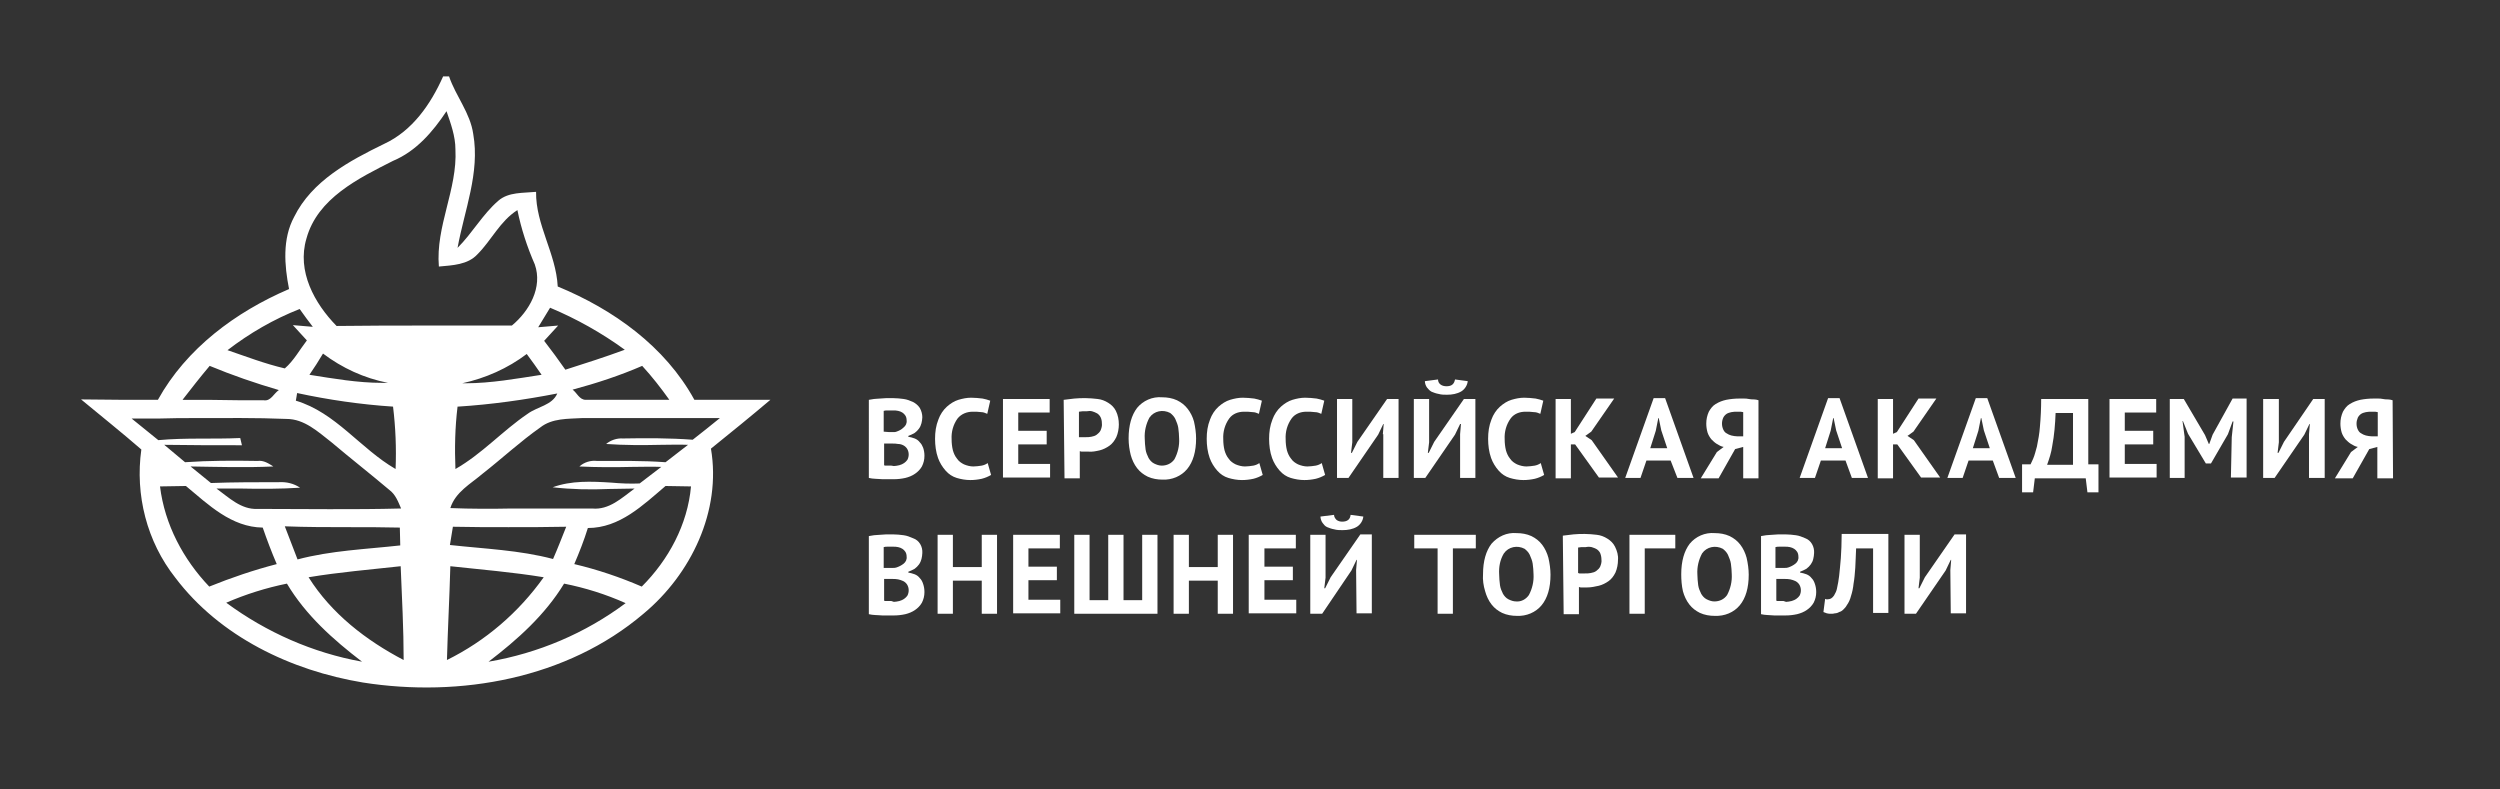 <?xml version="1.0" encoding="UTF-8"?> <!-- Generator: Adobe Illustrator 25.0.0, SVG Export Plug-In . SVG Version: 6.00 Build 0) --> <svg xmlns="http://www.w3.org/2000/svg" xmlns:xlink="http://www.w3.org/1999/xlink" id="Layer_1" x="0px" y="0px" viewBox="0 0 589 186" style="enable-background:new 0 0 589 186;" xml:space="preserve"><rect x="0" y="0" width="589" height="186" fill="#333333" stroke="none"/> <style type="text/css"> .st0{fill:#FFFFFF;} </style> <path class="st0" d="M53.3,142c4.6-2,9.4-3.5,14.3-4.5c4.4,7.4,10.9,13.2,17.7,18.4C73.7,153.8,62.8,149,53.3,142 M132.9,137.5 c5,1,9.8,2.5,14.5,4.6c-9.5,7.1-20.6,11.8-32.3,13.8C121.9,150.7,128.4,144.9,132.9,137.5 M106.1,133.4c7.3,0.8,14.7,1.4,22,2.6 c-5.9,8.3-13.7,15-22.8,19.5C105.5,148.1,105.9,140.8,106.1,133.4 M72.7,136c7.2-1.2,14.5-1.8,21.7-2.6c0.3,7.4,0.7,14.8,0.7,22.1 C86.3,150.9,78.1,144.6,72.7,136 M133.4,124.1c-1,2.5-2,5.1-3.1,7.6c-7.9-2.1-16.2-2.4-24.3-3.3c0.2-1.1,0.5-3.2,0.7-4.3 c4.4,0.1,8.7,0.1,13.1,0.1C124.4,124.2,128.9,124.2,133.4,124.1 M67.1,124c5.1,0.2,10.2,0.2,15.3,0.2c3.9,0,7.9,0,11.8,0.1 c0,1.4,0.1,2.8,0.1,4.2c-8.1,0.9-16.3,1.2-24.2,3.3C69.1,129.2,68.1,126.6,67.1,124 M37.7,114.6l6.1-0.1c5.3,4.4,10.7,9.7,18.1,9.8 c1,2.9,2.1,5.8,3.3,8.6c-5.4,1.4-10.7,3.2-15.9,5.3C43.2,131.8,38.8,123.6,37.7,114.6 M135.3,132.9c1.2-2.8,2.3-5.6,3.2-8.5 c7.5,0,13-5.4,18.3-9.9l6,0.1c-0.8,9-5.3,17.3-11.6,23.6C146.1,136,140.8,134.2,135.3,132.9 M106.1,119.7c1.2-3.8,4.8-5.7,7.6-8.1 c4.6-3.6,8.9-7.6,13.6-10.9c2.8-2.2,6.5-2,9.8-2.2c5.8,0,11.7,0,17.5,0c5,0,10,0,15,0c-2.1,1.7-4.2,3.4-6.4,5.1 c-5.4-0.4-10.9-0.4-16.4-0.3c-1.5-0.1-2.9,0.4-4,1.3c4.3,0.3,8.6,0.3,12.9,0.2c2.1,0,4.3-0.1,6.4,0c-1.8,1.4-3.5,2.7-5.3,4.1 c-5.4-0.4-10.7-0.3-16.1-0.3c-1.5-0.2-3.1,0.3-4.2,1.3c4.1,0.2,8.3,0.2,12.4,0.1c2.3,0,4.6-0.1,6.9,0c-1.7,1.3-3.4,2.6-5.1,3.9 c-2.2,0.1-4.5,0-6.7-0.2c-4.7-0.3-9.4-0.5-13.8,1.1c4.4,0.5,8.9,0.6,13.3,0.4c2,0,4-0.1,6-0.1c-3,2.2-6,5.1-10,4.7 c-3.3,0-6.7,0-10,0h-8.9C115.8,119.9,111,119.9,106.1,119.7 M45.9,98.5c7.2,0,14.4-0.1,21.6,0.2c4.2,0,7.4,3,10.6,5.5 c4.5,3.8,9.1,7.4,13.6,11.2c1.5,1.1,2.1,2.8,2.8,4.4c-11.2,0.3-22.5,0.1-33.8,0.1c-3.9,0.2-6.8-2.7-9.7-4.8c1.9,0,3.9,0,5.8,0 c4.6,0.1,9.3,0.1,13.9-0.2c-1.5-1-3.2-1.4-5-1.3c-5.3,0-10.7,0-16,0.2c-1.6-1.3-3.2-2.6-4.8-3.9c6.5,0.1,13,0.3,19.5,0 c-1.1-0.7-2.3-1.5-3.7-1.3c-5.7-0.1-11.4-0.1-17.1,0.3l-4.9-4.1c6.1,0.1,12.2,0.1,18.3,0.1c-0.1-0.4-0.3-1.3-0.4-1.7 c-6.4,0.3-12.9-0.1-19.3,0.5c-2.1-1.7-4.2-3.4-6.3-5.1c2.3,0,4.5,0,6.8,0C40.5,98.5,43.2,98.5,45.9,98.5 M107.9,95.8 c7.9-0.5,15.7-1.6,23.4-3.1c-1.2,2.8-4.7,3.1-7,4.8c-5.9,4-10.7,9.4-17,13c-0.2-4.9-0.1-9.8,0.5-14.7 M69.7,94.4 c0.1-0.4,0.2-1.3,0.3-1.8c7.4,1.6,15,2.7,22.6,3.2c0.6,4.9,0.8,9.8,0.6,14.7C84.9,105.7,79.1,97.2,69.7,94.4 M134.9,91.8 c5.6-1.5,11.1-3.3,16.4-5.6c2.3,2.5,4.4,5.2,6.4,8c-2.8,0-5.6,0-8.4,0c-3.7,0-7.4,0-11,0h-0.3C136.5,94.2,135.9,92.5,134.9,91.8 M43,94.2c2.1-2.7,4.2-5.4,6.4-8c5.3,2.2,10.8,4.1,16.3,5.7c-1.2,0.8-1.9,2.7-3.6,2.4c-1.9,0-3.8,0-5.7,0C52,94.2,47.5,94.2,43,94.2 M108.9,90.3c5.5-1.2,10.7-3.5,15.2-6.9c1.2,1.6,2.4,3.3,3.5,4.9c-5.9,0.9-11.9,2-17.9,2L108.9,90.3 M72.9,88.3 c1.1-1.6,2.2-3.3,3.2-5c4.5,3.4,9.7,5.8,15.3,6.9H90C84.3,90.2,78.6,89.2,72.9,88.3 M53.6,82.5c5.2-4,10.9-7.3,17-9.7 c1,1.4,2,2.8,3.1,4.2c-1.2-0.1-3.5-0.3-4.7-0.4c0.8,0.9,2.5,2.7,3.3,3.6c-1.7,2.2-3.1,4.8-5.2,6.6C62.4,85.7,58,84,53.6,82.5 M129.6,72.5c6.2,2.6,12.1,5.9,17.6,9.9c-4.6,1.7-9.3,3.2-14,4.7c-1.6-2.3-3.3-4.6-5-6.8l3.3-3.6l-4.7,0.4L129.6,72.5 M79.3,76.8 c-5.2-5.3-9.4-12.9-7.1-20.6c2.6-9.5,12.3-14.2,20.4-18.3c5.5-2.3,9.4-6.9,12.6-11.7c1,2.9,2.1,5.9,2.1,9c0.5,9.4-4.7,18.1-3.9,27.6 c3.2-0.3,6.8-0.4,9.1-2.9c3.3-3.3,5.3-7.8,9.4-10.4c0.9,4.4,2.3,8.7,4.1,12.8c1.9,5.4-1.3,11-5.4,14.4c-6.5,0-13,0-19.6,0 C93.8,76.7,86.5,76.7,79.3,76.8 M104.4,18c-2.9,6.5-7.2,12.8-13.9,15.9c-8.2,4-17,8.7-21.2,17.2c-2.8,5.2-2.3,11.4-1.2,17 c-12.6,5.4-24.2,14-30.9,26.1c-6,0-12.1,0-18.1-0.1c4.7,3.9,9.6,7.8,14.2,11.8c-1.5,10.7,1.3,21.7,8,30.2 C51.8,150,68.6,158,85.5,160.8c22.9,3.6,48.1-0.9,66.1-16.2c11.2-9.3,18.4-24.2,15.9-38.9c4.7-3.8,9.4-7.6,14-11.5 c-6,0-11.9,0-17.9,0c-6.9-12.6-19.1-21.3-32.2-26.7c-0.4-7.8-5.2-14.5-5.1-22.3c-3,0.3-6.5,0-8.9,2.1c-3.7,3.2-6.1,7.6-9.6,11.1 c1.6-8.8,5.3-17.7,3.7-26.8c-0.7-5-4.1-8.9-5.7-13.6L104.4,18z"></path> <path class="st0" d="M217.3,98.3c0,0.5-0.1,0.9-0.2,1.4c-0.1,0.4-0.3,0.9-0.6,1.3c-0.3,0.4-0.6,0.7-1,1c-0.5,0.3-1,0.5-1.5,0.7v0.2 c0.5,0.1,1,0.2,1.5,0.4c0.5,0.2,0.9,0.5,1.2,0.9c0.4,0.4,0.6,0.8,0.8,1.3c0.2,0.6,0.3,1.2,0.3,1.9c0,0.9-0.2,1.7-0.6,2.5 c-0.4,0.7-1,1.3-1.6,1.7c-0.7,0.5-1.5,0.8-2.3,1c-0.9,0.2-1.8,0.3-2.7,0.3h-1.2c-0.5,0-1,0-1.5,0s-1.1-0.1-1.7-0.1 c-0.5,0-1-0.1-1.5-0.2V94.2l1.2-0.2c0.4,0,0.9-0.1,1.4-0.1s1-0.1,1.5-0.1s1,0,1.6,0c0.9,0,1.7,0.1,2.5,0.2c0.8,0.1,1.5,0.4,2.2,0.7 c0.6,0.3,1.2,0.8,1.6,1.4C217.1,96.8,217.3,97.6,217.3,98.3z M209.5,101.8h0.9c0.3,0,0.6,0,0.8-0.1c0.6-0.2,1.2-0.5,1.7-1 c0.5-0.4,0.8-1,0.7-1.7c0-0.4-0.1-0.8-0.3-1.1c-0.2-0.3-0.4-0.5-0.7-0.7c-0.3-0.2-0.6-0.3-1-0.4c-0.4-0.1-0.8-0.1-1.2-0.1 c-0.5,0-0.9,0-1.3,0c-0.3,0-0.6,0-0.9,0.1v4.9L209.5,101.8z M210.6,109.8c0.4,0,0.8-0.1,1.3-0.2c0.4-0.1,0.8-0.3,1.1-0.5 c0.3-0.2,0.6-0.5,0.8-0.8c0.4-0.8,0.4-1.8-0.1-2.6c-0.2-0.3-0.5-0.6-0.9-0.8c-0.4-0.2-0.8-0.3-1.2-0.3c-0.5-0.1-0.9-0.1-1.4-0.1 h-1.9v5.1c0.1,0.1,0.3,0.1,0.4,0.1h0.6h0.7L210.6,109.8z"></path> <path class="st0" d="M233.5,111.9c-0.7,0.4-1.4,0.7-2.2,0.9c-0.9,0.2-1.8,0.3-2.7,0.3c-1.1,0-2.2-0.2-3.2-0.5 c-1-0.3-1.9-0.9-2.6-1.7c-0.8-0.9-1.4-1.9-1.8-3c-0.5-1.4-0.7-3-0.7-4.5c0-1.6,0.2-3.1,0.8-4.6c0.4-1.1,1.1-2.2,2-3 c0.8-0.7,1.7-1.3,2.7-1.6c1-0.3,2-0.5,3-0.5c0.9,0,1.8,0.1,2.7,0.2c0.6,0.1,1.2,0.3,1.8,0.5l-0.7,3.1c-0.5-0.2-0.9-0.4-1.4-0.4 c-0.7-0.1-1.3-0.1-2-0.1c-1.4,0-2.7,0.5-3.6,1.6c-1,1.4-1.5,3.1-1.4,4.9c0,0.9,0.1,1.8,0.3,2.6c0.2,0.7,0.5,1.4,1,2 c0.4,0.6,1,1,1.6,1.3c0.7,0.3,1.5,0.5,2.2,0.5c0.7,0,1.3-0.1,2-0.2c0.5-0.1,1-0.3,1.4-0.6L233.5,111.9z"></path> <path class="st0" d="M236.3,94h11v3.2h-7.4v4.3h6.7v3.2h-6.7v4.6h7.5v3.2h-11.1V94z"></path> <path class="st0" d="M250.6,94.2c0.8-0.1,1.6-0.2,2.5-0.3c0.9-0.1,1.8-0.1,2.7-0.1c0.9,0,1.9,0.1,2.8,0.2c0.9,0.1,1.7,0.4,2.5,0.9 c0.8,0.5,1.4,1.1,1.8,1.9c0.5,1,0.7,2.1,0.7,3.2c0,1-0.2,2.1-0.6,3c-0.4,0.8-0.9,1.5-1.6,2c-0.7,0.5-1.5,0.9-2.3,1.1 c-0.9,0.2-1.8,0.4-2.7,0.3h-1h-0.6l-0.4-0.1v6.4h-3.6L250.6,94.2z M256,96.9c-0.4,0-0.7,0-1,0l-0.8,0.1v6h0.3h0.4h0.8 c0.5,0,1,0,1.4-0.1c0.5-0.1,0.9-0.2,1.3-0.5c0.4-0.3,0.7-0.6,0.9-1c0.2-0.5,0.4-1.1,0.3-1.7c0-0.5-0.1-1-0.3-1.4 c-0.2-0.4-0.5-0.7-0.8-0.9c-0.4-0.2-0.8-0.4-1.2-0.5C256.9,96.8,256.5,96.8,256,96.9L256,96.9z"></path> <path class="st0" d="M265.9,103.3c0-3.1,0.7-5.5,2-7.2c1.4-1.7,3.6-2.7,5.9-2.5c1.2,0,2.4,0.2,3.5,0.7c1,0.5,1.8,1.1,2.5,2 c0.7,0.9,1.2,1.9,1.5,3c0.3,1.3,0.5,2.7,0.5,4c0,3.1-0.7,5.5-2.1,7.2c-1.4,1.7-3.6,2.6-5.8,2.5c-1.2,0-2.4-0.2-3.5-0.7 c-1-0.5-1.8-1.1-2.5-2c-0.7-0.9-1.2-2-1.5-3.1C266.1,106,265.9,104.7,265.9,103.3z M269.7,103.3c0,0.9,0.1,1.7,0.2,2.6 c0.1,0.7,0.4,1.4,0.7,2c0.3,0.5,0.7,1,1.3,1.3c0.6,0.3,1.2,0.5,1.8,0.5c1.2,0,2.3-0.5,3-1.5c0.8-1.5,1.2-3.2,1.1-4.9 c0-0.8-0.1-1.7-0.2-2.5c-0.1-0.7-0.4-1.4-0.7-2.1c-0.3-0.6-0.7-1-1.2-1.4c-1.7-0.9-3.8-0.5-4.9,1.1 C270,99.9,269.6,101.6,269.7,103.3z"></path> <path class="st0" d="M297.5,111.9c-0.7,0.4-1.4,0.7-2.2,0.9c-0.9,0.2-1.8,0.3-2.7,0.3c-1.1,0-2.2-0.2-3.2-0.5 c-1-0.3-1.9-0.9-2.6-1.7c-0.8-0.9-1.4-1.9-1.8-3c-0.5-1.4-0.7-3-0.7-4.5c0-1.6,0.2-3.1,0.8-4.6c0.4-1.1,1.1-2.2,2-3 c0.8-0.7,1.7-1.3,2.7-1.6c1-0.3,2-0.5,3-0.5c0.9,0,1.8,0.1,2.7,0.2c0.6,0.1,1.2,0.3,1.8,0.5l-0.7,3.1c-0.5-0.2-0.9-0.4-1.5-0.4 c-0.7-0.1-1.3-0.1-2-0.1c-1.4,0-2.7,0.5-3.5,1.6c-1,1.4-1.5,3.1-1.4,4.9c0,0.9,0.1,1.8,0.3,2.6c0.2,0.7,0.5,1.4,1,2 c0.4,0.6,1,1,1.6,1.3c0.7,0.3,1.5,0.5,2.2,0.5c0.7,0,1.3-0.1,2-0.2c0.5-0.1,1-0.3,1.4-0.6L297.5,111.9z"></path> <path class="st0" d="M312.2,111.9c-0.7,0.4-1.4,0.7-2.2,0.9c-0.9,0.2-1.8,0.3-2.7,0.3c-1.1,0-2.2-0.2-3.2-0.5 c-1-0.3-1.9-0.9-2.6-1.7c-0.8-0.9-1.4-1.9-1.8-3c-0.5-1.4-0.7-3-0.7-4.5c0-1.6,0.2-3.1,0.8-4.6c0.4-1.1,1.1-2.2,2-3 c0.8-0.7,1.7-1.3,2.7-1.6c1-0.3,2-0.5,3-0.5c0.9,0,1.8,0.1,2.7,0.2c0.6,0.1,1.2,0.3,1.8,0.5l-0.7,3.1c-0.5-0.2-0.9-0.4-1.5-0.4 c-0.7-0.1-1.3-0.1-2-0.1c-1.4,0-2.7,0.5-3.5,1.6c-1,1.4-1.5,3.1-1.4,4.9c0,0.9,0.1,1.8,0.3,2.6c0.2,0.7,0.5,1.4,1,2 c0.4,0.6,1,1,1.6,1.3c0.7,0.3,1.5,0.5,2.2,0.5c0.7,0,1.3-0.1,2-0.2c0.5-0.1,1-0.3,1.4-0.6L312.2,111.9z"></path> <path class="st0" d="M325.8,102.3l0.2-2.4h-0.1l-1.2,2.5l-7,10.2h-2.7V94h3.6v10.2l-0.3,2.5h0.2l1.3-2.6l7-10.1h2.7v18.6h-3.6V102.3 z"></path> <path class="st0" d="M344,102.3l0.2-2.4H344l-1.2,2.5l-7,10.2h-2.7V94h3.6v10.2l-0.3,2.5h0.2l1.3-2.6l7-10.1h2.7v18.6H344V102.3z M338.8,89.4c0,0.5,0.2,0.9,0.6,1.2c0.4,0.3,0.9,0.4,1.4,0.4c1.2,0,1.8-0.5,2-1.6l3,0.4c-0.1,1-0.7,1.9-1.5,2.4 c-1,0.6-2.2,0.8-3.4,0.8c-0.7,0-1.3,0-2-0.2c-0.6-0.1-1.1-0.3-1.6-0.5c-0.4-0.2-0.8-0.6-1.1-1c-0.3-0.4-0.5-1-0.5-1.5L338.8,89.4z"></path> <path class="st0" d="M363.8,111.9c-0.7,0.4-1.4,0.7-2.2,0.9c-0.9,0.2-1.8,0.3-2.7,0.3c-1.1,0-2.2-0.2-3.2-0.5 c-1-0.3-1.9-0.9-2.6-1.7c-0.8-0.9-1.4-1.9-1.8-3c-0.5-1.4-0.7-3-0.7-4.5c0-1.6,0.2-3.1,0.8-4.6c0.4-1.1,1.1-2.2,2-3 c0.8-0.7,1.7-1.3,2.7-1.6c1-0.3,2-0.5,3-0.5c0.9,0,1.8,0.1,2.7,0.2c0.6,0.1,1.2,0.3,1.8,0.5l-0.7,3.1c-0.5-0.2-0.9-0.4-1.5-0.4 c-0.7-0.1-1.3-0.1-2-0.1c-1.4,0-2.7,0.5-3.5,1.6c-1,1.4-1.5,3.1-1.4,4.9c0,0.9,0.1,1.8,0.3,2.6c0.2,0.7,0.5,1.4,1,2 c0.4,0.6,1,1,1.6,1.3c0.7,0.3,1.5,0.5,2.2,0.5c0.7,0,1.3-0.1,2-0.2c0.5-0.1,1-0.3,1.4-0.6L363.8,111.9z"></path> <path class="st0" d="M371.1,104.7h-1v8h-3.6V94h3.6v8.2l0.9-0.4l5.1-7.9h4.2l-5.4,7.8l-1.4,1l1.5,1l6.2,8.8h-4.5L371.1,104.7z"></path> <path class="st0" d="M393.6,108.5h-5.7l-1.4,4.1h-3.6l6.7-18.8h2.7l6.7,18.8h-3.8L393.6,108.5z M388.8,105.6h4l-1.4-4.2l-0.6-2.9 h-0.1l-0.6,3L388.8,105.6z"></path> <path class="st0" d="M414.3,112.7h-3.6v-7.4l-1.9,0.5l-3.9,6.9h-4.2l3.8-6.2l1.6-1.2c-0.6-0.1-1.1-0.4-1.6-0.7 c-0.5-0.3-0.9-0.7-1.3-1.1c-0.4-0.5-0.7-1-0.9-1.6c-0.2-0.7-0.3-1.4-0.3-2.1c0-1,0.2-1.9,0.6-2.8c0.4-0.7,0.9-1.4,1.6-1.8 c0.8-0.5,1.6-0.8,2.5-1c1-0.2,2.1-0.3,3.1-0.3h1c0.4,0,0.8,0,1.2,0.1s0.8,0.1,1.2,0.1c0.4,0,0.8,0.1,1.1,0.2V112.7z M409.3,97 c-0.5,0-0.9,0-1.4,0.1c-0.4,0.1-0.8,0.2-1.1,0.4c-0.3,0.2-0.6,0.5-0.8,0.9c-0.4,0.9-0.4,1.9,0,2.8c0.2,0.4,0.4,0.7,0.8,0.9 c0.3,0.2,0.7,0.4,1.1,0.5c0.5,0.1,0.9,0.2,1.4,0.2h1.4v-5.7c-0.2,0-0.4-0.1-0.6-0.1C409.8,97,409.5,97,409.3,97z"></path> <path class="st0" d="M434.8,108.5H429l-1.4,4.1H424l6.7-18.8h2.7l6.7,18.8h-3.8L434.8,108.5z M430,105.6h4l-1.4-4.2l-0.6-2.9h-0.1 l-0.6,3L430,105.6z"></path> <path class="st0" d="M447,104.7h-1v8h-3.6V94h3.6v8.2l0.9-0.4l5.1-7.9h4.2l-5.4,7.8l-1.4,1l1.5,1l6.2,8.8h-4.5L447,104.7z"></path> <path class="st0" d="M469.5,108.5h-5.7l-1.4,4.1h-3.6l6.7-18.8h2.7l6.7,18.8H471L469.5,108.5z M464.8,105.6h4l-1.4-4.2l-0.6-2.9 h-0.1l-0.6,3L464.8,105.6z"></path> <path class="st0" d="M494.4,116h-2.6l-0.4-3.3h-12L479,116h-2.6v-6.6h2c0.2-0.4,0.4-0.9,0.6-1.3c0.4-0.9,0.6-1.9,0.9-2.9 c0.3-1.5,0.6-3.1,0.7-4.6c0.2-2.2,0.3-4.4,0.3-6.6H492v15.4h2.4L494.4,116z M488.4,109.4V97.3h-4.1c-0.1,2.6-0.3,5.2-0.8,7.8 c-0.2,1.5-0.7,3-1.2,4.4H488.4z"></path> <path class="st0" d="M497,94h11v3.2h-7.4v4.3h6.7v3.2h-6.7v4.6h7.5v3.2H497V94z"></path> <path class="st0" d="M525.8,103l0.4-3.7H526l-1.1,3l-4,6.9h-1.2l-4.2-7l-1.2-3h-0.1l0.5,3.7v9.7h-3.5V94h3.3l5,8.5l0.9,2.1h0.1 l0.8-2.2l4.7-8.5h3.3v18.6h-3.7L525.8,103z"></path> <path class="st0" d="M544,102.3l0.2-2.4h-0.1l-1.2,2.5l-7,10.2h-2.7V94h3.7v10.2l-0.3,2.5h0.2l1.3-2.6l6.9-10.1h2.7v18.6H544 L544,102.3z"></path> <path class="st0" d="M563.8,112.7h-3.7v-7.4l-1.9,0.5l-3.9,6.9h-4.2l3.8-6.2l1.6-1.2c-0.6-0.1-1.1-0.4-1.6-0.7 c-0.5-0.3-0.9-0.7-1.3-1.1c-0.4-0.5-0.7-1-0.9-1.6c-0.2-0.7-0.3-1.4-0.3-2.1c0-1,0.2-1.9,0.6-2.8c0.4-0.7,0.9-1.4,1.6-1.8 c0.8-0.5,1.6-0.8,2.5-1c1-0.2,2.1-0.3,3.1-0.3h1c0.4,0,0.8,0,1.2,0.1s0.8,0.1,1.2,0.1c0.4,0,0.7,0.1,1.1,0.2L563.8,112.7z M558.8,97 c-0.5,0-0.9,0-1.4,0.1c-0.4,0.1-0.8,0.2-1.1,0.4c-0.3,0.2-0.6,0.5-0.8,0.9c-0.2,0.5-0.3,0.9-0.3,1.4c0,0.5,0.1,1,0.3,1.4 c0.2,0.4,0.4,0.7,0.8,0.9c0.3,0.2,0.7,0.4,1.1,0.5c0.5,0.1,0.9,0.2,1.4,0.2h1.4v-5.7c-0.2,0-0.4-0.1-0.6-0.1 C559.3,97,559,97,558.8,97L558.8,97z"></path> <path class="st0" d="M217.3,130.3c0,0.5-0.1,0.9-0.2,1.4c-0.1,0.4-0.3,0.9-0.6,1.3c-0.3,0.4-0.6,0.7-1,1c-0.5,0.3-1,0.5-1.5,0.7v0.2 c0.5,0.1,1,0.2,1.5,0.4c0.5,0.2,0.9,0.5,1.2,0.9c0.4,0.4,0.6,0.8,0.8,1.4c0.2,0.6,0.3,1.2,0.3,1.9c0,0.9-0.2,1.7-0.6,2.5 c-0.4,0.7-1,1.3-1.6,1.7c-0.7,0.5-1.5,0.8-2.3,1c-0.9,0.2-1.8,0.3-2.7,0.3h-1.2c-0.5,0-1,0-1.5,0s-1.1-0.1-1.7-0.1 c-0.5,0-1-0.1-1.5-0.2v-18.4l1.2-0.2c0.4,0,0.9-0.1,1.4-0.1s1-0.1,1.5-0.1s1,0,1.6,0c0.9,0,1.7,0.1,2.5,0.2c0.8,0.1,1.5,0.4,2.2,0.7 C216.6,127.3,217.4,128.8,217.3,130.3L217.3,130.3z M209.5,133.8h0.9c0.3,0,0.5,0,0.8-0.1c0.6-0.2,1.2-0.5,1.7-0.9 c0.5-0.4,0.8-1,0.7-1.7c0-0.4-0.1-0.8-0.3-1.1c-0.2-0.3-0.4-0.5-0.7-0.7c-0.3-0.2-0.6-0.3-1-0.4c-0.4-0.1-0.8-0.1-1.2-0.1 c-0.5,0-0.9,0-1.3,0c-0.3,0-0.6,0-0.9,0.1v4.9H209.5z M210.6,141.8c0.4,0,0.8-0.1,1.3-0.2c0.4-0.1,0.8-0.3,1.1-0.5 c0.3-0.2,0.6-0.5,0.8-0.8c0.4-0.8,0.4-1.8-0.1-2.6c-0.2-0.3-0.5-0.6-0.9-0.8c-0.4-0.2-0.8-0.3-1.2-0.4c-0.5-0.1-0.9-0.1-1.4-0.1 h-1.9v5.1c0.1,0.1,0.3,0.1,0.4,0.1h0.6h0.7L210.6,141.8z"></path> <path class="st0" d="M231.3,136.8h-6.8v7.8h-3.6V126h3.6v7.6h6.8V126h3.6v18.6h-3.6V136.8z"></path> <path class="st0" d="M238.7,126h11v3.2h-7.4v4.3h6.7v3.2h-6.7v4.6h7.5v3.2h-11.1V126z"></path> <path class="st0" d="M253.1,144.6V126h3.6v15.4h4.4V126h3.6v15.4h4.4V126h3.6v18.6H253.1z"></path> <path class="st0" d="M286.9,136.8h-6.8v7.8h-3.6V126h3.6v7.6h6.8V126h3.6v18.6h-3.6L286.9,136.8z"></path> <path class="st0" d="M294.3,126h11v3.2h-7.4v4.3h6.7v3.2h-6.7v4.6h7.5v3.2h-11.2V126z"></path> <path class="st0" d="M319.5,134.3l0.2-2.4h-0.1l-1.2,2.5l-6.9,10.2h-2.8V126h3.6v10.1l-0.3,2.5h0.2l1.3-2.6l7-10.1h2.7v18.6h-3.6 L319.5,134.3z M314.3,121.3c0,0.5,0.3,0.9,0.6,1.2c0.4,0.3,0.9,0.4,1.3,0.4c1.2,0,1.9-0.5,2-1.6l3,0.4c-0.1,1-0.7,1.9-1.5,2.4 c-1,0.6-2.2,0.8-3.4,0.8c-0.7,0-1.3,0-2-0.2c-0.6-0.1-1.1-0.3-1.6-0.5c-0.5-0.2-0.8-0.6-1.1-1c-0.3-0.4-0.5-1-0.5-1.5L314.3,121.3z"></path> <path class="st0" d="M347.7,129.2h-5.4v15.4h-3.6v-15.4h-5.5v-3.2h14.5V129.2z"></path> <path class="st0" d="M349.4,135.3c0-3.1,0.7-5.5,2-7.2c1.5-1.7,3.6-2.7,5.9-2.5c1.2,0,2.4,0.2,3.5,0.7c1,0.5,1.8,1.1,2.5,2 c0.7,0.9,1.2,2,1.5,3.1c0.3,1.3,0.5,2.7,0.5,4c0,3.1-0.7,5.5-2.1,7.2c-1.4,1.7-3.6,2.6-5.8,2.5c-1.2,0-2.4-0.2-3.5-0.7 c-1-0.5-1.8-1.1-2.5-2c-0.7-0.9-1.2-2-1.5-3.1C349.5,138,349.3,136.6,349.4,135.3z M353.2,135.3c0,0.9,0.1,1.7,0.2,2.6 c0.1,0.7,0.4,1.4,0.7,2c0.3,0.5,0.7,1,1.3,1.3c0.6,0.3,1.2,0.5,1.8,0.5c1.2,0.1,2.3-0.5,3-1.5c0.8-1.5,1.2-3.2,1.1-4.9 c0-0.8-0.1-1.7-0.2-2.5c-0.1-0.7-0.4-1.4-0.7-2.1c-0.3-0.6-0.7-1-1.2-1.4c-1.7-0.9-3.8-0.5-4.9,1.1 C353.4,131.9,353.1,133.6,353.2,135.3z"></path> <path class="st0" d="M368.2,126.2c0.8-0.1,1.6-0.2,2.5-0.3c0.9-0.1,1.8-0.1,2.7-0.1c0.9,0,1.9,0.1,2.8,0.2c0.9,0.1,1.7,0.4,2.5,0.9 c0.8,0.5,1.4,1.1,1.8,1.9c0.5,1,0.8,2.1,0.7,3.1c0,1-0.2,2.1-0.6,3c-0.4,0.8-0.9,1.5-1.6,2c-0.7,0.5-1.5,0.9-2.3,1.1 c-0.9,0.2-1.8,0.4-2.7,0.4h-1h-0.6l-0.4-0.1v6.4h-3.6L368.2,126.2z M373.6,128.9c-0.4,0-0.7,0-1,0l-0.8,0.1v6l0.3,0.1h0.5h0.8 c0.5,0,1,0,1.4-0.1c0.5-0.1,0.9-0.2,1.3-0.5c0.4-0.3,0.7-0.6,0.9-1c0.2-0.5,0.4-1.1,0.3-1.7c0-0.5-0.1-1-0.3-1.5 c-0.2-0.4-0.5-0.7-0.8-0.9c-0.4-0.2-0.8-0.4-1.2-0.5C374.5,128.8,374.1,128.8,373.6,128.9L373.6,128.9z"></path> <path class="st0" d="M394.7,129.2h-7.2v15.4h-3.6V126h10.8V129.2z"></path> <path class="st0" d="M396.1,135.3c0-3.1,0.7-5.5,2-7.2c1.4-1.7,3.6-2.7,5.9-2.5c1.2,0,2.4,0.2,3.5,0.7c1,0.5,1.8,1.1,2.5,2 c0.7,0.9,1.2,2,1.5,3.1c0.3,1.3,0.5,2.7,0.5,4c0,3.1-0.7,5.5-2.1,7.2c-1.4,1.7-3.6,2.6-5.9,2.5c-1.2,0-2.4-0.2-3.5-0.7 c-1-0.5-1.8-1.1-2.5-2c-0.7-0.9-1.2-2-1.5-3.1C396.2,138,396.1,136.6,396.1,135.3z M399.9,135.3c0,0.9,0.1,1.7,0.2,2.6 c0.1,0.7,0.4,1.4,0.7,2c0.3,0.5,0.7,1,1.3,1.3c0.6,0.3,1.2,0.5,1.8,0.5c1.2,0,2.3-0.5,3-1.5c0.8-1.5,1.2-3.2,1.1-4.9 c0-0.8-0.1-1.7-0.2-2.5c-0.1-0.7-0.4-1.4-0.7-2.1c-0.3-0.6-0.7-1-1.2-1.4c-1.7-0.9-3.8-0.5-4.9,1.1 C400.2,131.9,399.8,133.6,399.9,135.3L399.9,135.3z"></path> <path class="st0" d="M427.4,130.3c0,0.5-0.1,0.9-0.2,1.4c-0.2,0.9-0.8,1.7-1.6,2.3c-0.5,0.3-1,0.5-1.5,0.7v0.2 c0.5,0.1,1,0.2,1.5,0.4c0.5,0.2,0.9,0.5,1.2,0.9c0.4,0.4,0.6,0.8,0.8,1.4c0.2,0.6,0.3,1.2,0.3,1.9c0,0.9-0.2,1.7-0.6,2.5 c-0.4,0.7-1,1.3-1.6,1.7c-0.7,0.5-1.5,0.8-2.3,1c-0.9,0.2-1.8,0.3-2.7,0.3h-1.2c-0.5,0-1,0-1.5,0s-1.1-0.1-1.6-0.1 c-0.5,0-1-0.1-1.5-0.2v-18.4l1.2-0.2c0.4,0,0.9-0.1,1.4-0.1s1-0.1,1.5-0.1s1,0,1.6,0c0.9,0,1.7,0.1,2.5,0.2c0.8,0.1,1.5,0.4,2.2,0.7 C426.7,127.3,427.5,128.8,427.4,130.3L427.4,130.3z M419.6,133.8h0.9c0.3,0,0.5,0,0.8-0.1c0.6-0.2,1.2-0.5,1.7-0.9 c0.5-0.4,0.8-1,0.7-1.7c0-0.4-0.1-0.8-0.3-1.1c-0.2-0.3-0.4-0.5-0.7-0.7c-0.3-0.2-0.6-0.3-1-0.4c-0.4-0.1-0.8-0.1-1.2-0.1 c-0.5,0-0.9,0-1.3,0c-0.3,0-0.6,0-0.9,0.1v4.9H419.6z M420.8,141.8c0.4,0,0.8-0.1,1.3-0.2c0.4-0.1,0.8-0.3,1.1-0.5 c0.3-0.2,0.6-0.5,0.8-0.8c0.4-0.8,0.4-1.8-0.1-2.6c-0.2-0.3-0.5-0.6-0.9-0.8c-0.4-0.2-0.8-0.3-1.2-0.4c-0.5-0.1-0.9-0.1-1.4-0.1 h-1.9v5.1c0.1,0.1,0.3,0.1,0.4,0.1h0.6h0.7L420.8,141.8z"></path> <path class="st0" d="M441.3,129.2h-4c-0.1,1.7-0.1,3.2-0.2,4.6c-0.1,1.4-0.2,2.6-0.4,3.7c-0.1,1-0.3,2-0.6,2.9 c-0.2,0.8-0.5,1.5-1,2.2c-0.2,0.4-0.5,0.7-0.8,1c-0.3,0.3-0.6,0.5-1,0.6c-0.3,0.2-0.7,0.3-1,0.3c-0.3,0.1-0.6,0.1-0.9,0.1 c-0.3,0-0.7,0-1-0.1c-0.3-0.1-0.5-0.2-0.8-0.3l0.4-3.1c0.1,0,0.2,0.1,0.3,0.1c0.1,0,0.2,0,0.3,0c0.3,0,0.6-0.1,0.8-0.2 c0.3-0.2,0.5-0.4,0.7-0.7c0.3-0.5,0.6-1.1,0.7-1.7c0.2-1,0.4-1.9,0.5-2.9c0.1-1.2,0.3-2.6,0.4-4.2s0.2-3.5,0.2-5.7h11v18.6h-3.6 L441.3,129.2z"></path> <path class="st0" d="M459.5,134.3l0.2-2.4h-0.1l-1.2,2.5l-7,10.2h-2.7V126h3.6v10.1l-0.3,2.5h0.2l1.3-2.6l7-10.1h2.7v18.6h-3.6 L459.5,134.3z"></path> </svg> 